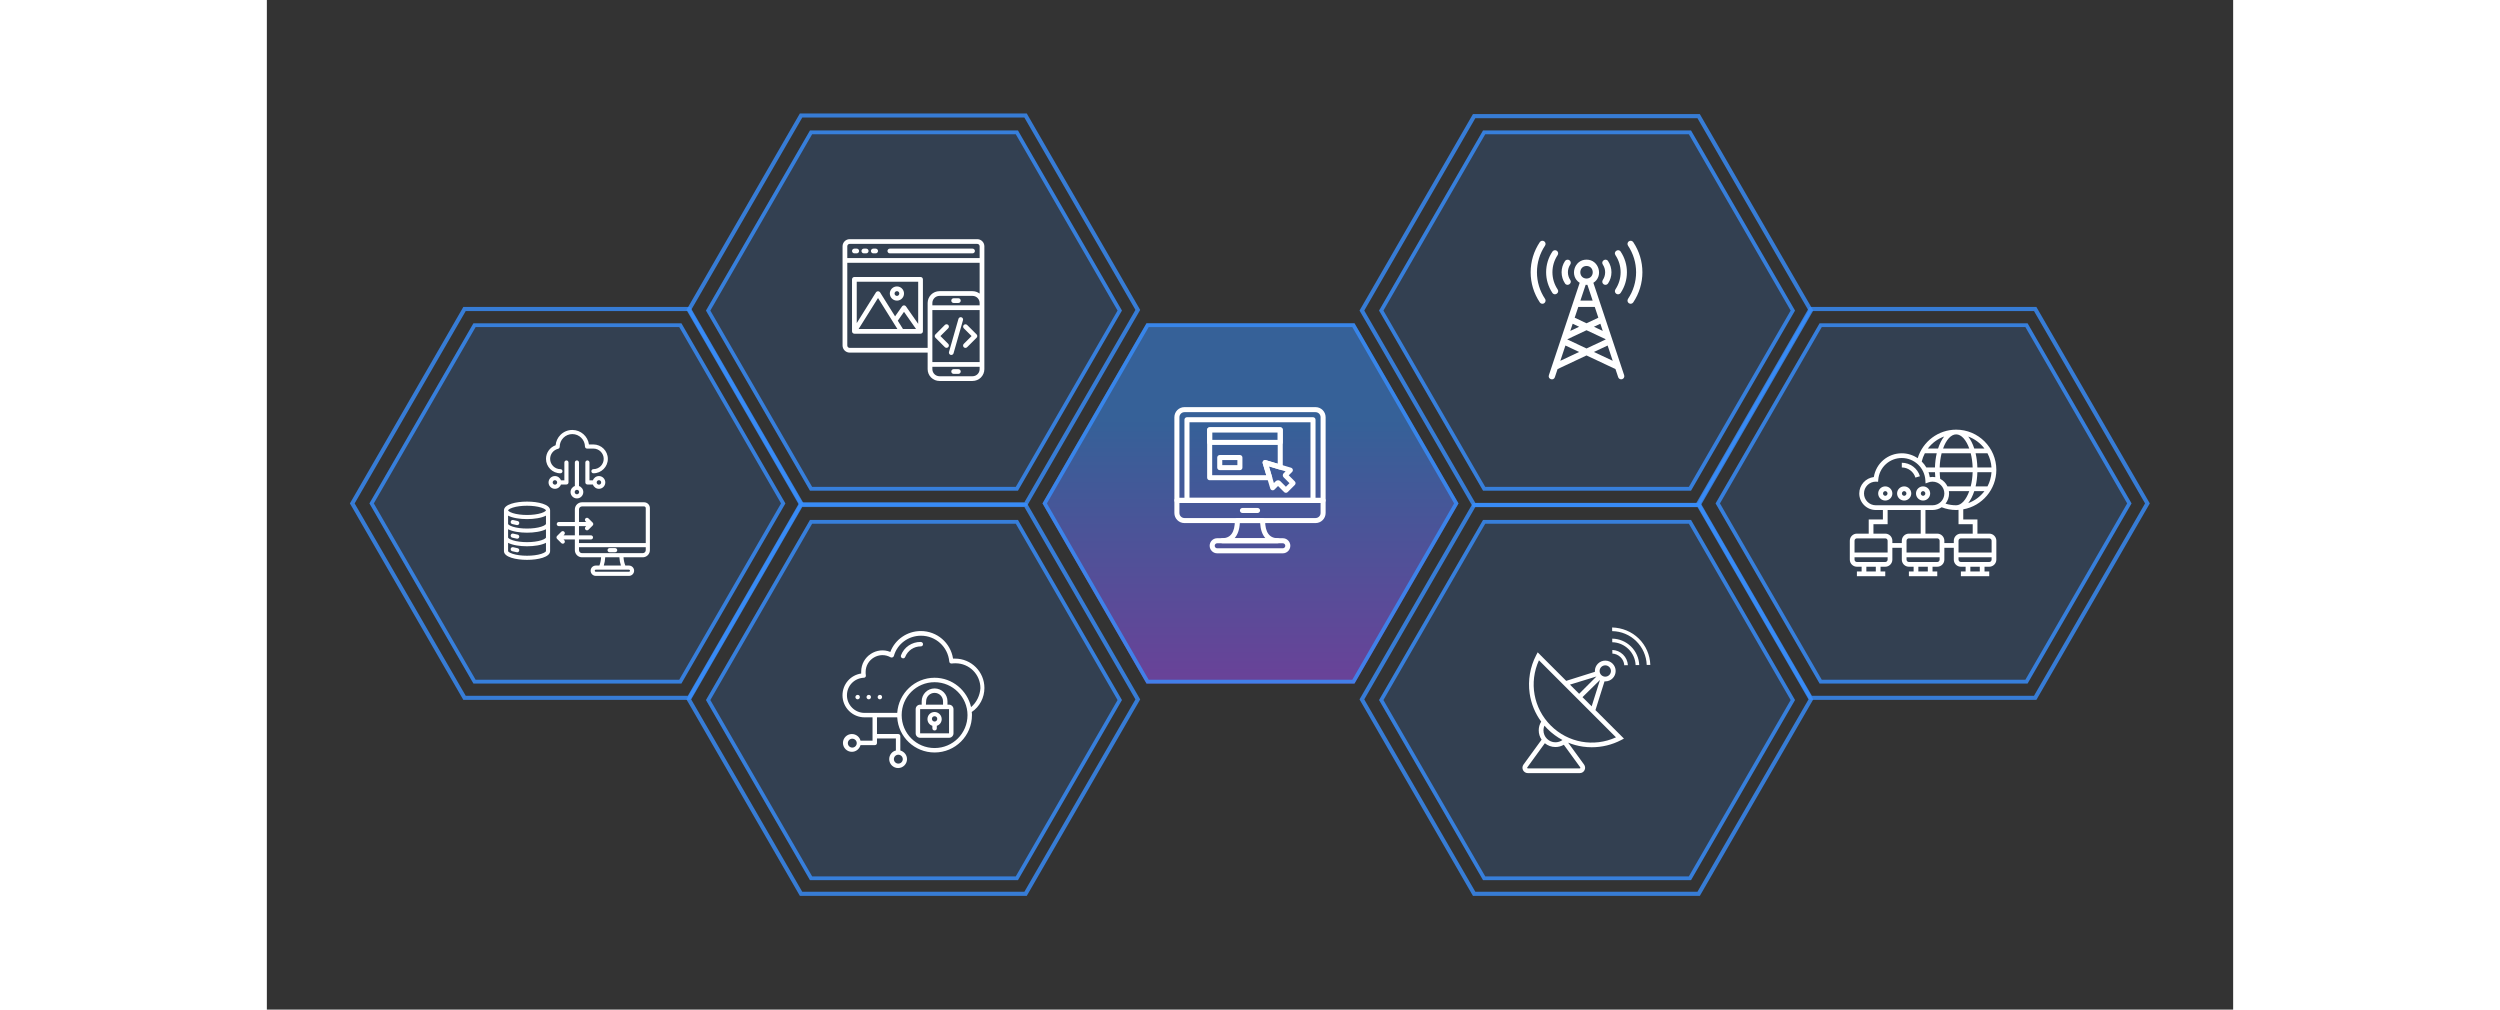 <svg width="520" height="210" viewBox="0 0 520 267" fill="none" xmlns="http://www.w3.org/2000/svg">
<rect x="0" y="0" width="520" height="267" fill="#333333" stroke="none"/>
<path d="M109.631 85.5L137.131 133.131L109.631 180.763L54.631 180.763L27.131 133.131L54.631 85.5L109.631 85.5Z" fill="#398FFD" fill-opacity="0.15"/>
<path d="M54.92 86L109.343 86L136.554 133.131L109.343 180.263L54.92 180.263L27.709 133.131L54.92 86Z" stroke="#398FFD" stroke-opacity="0.8"/>
<path d="M52.276 81.715L111.647 81.715L141.332 133.131L111.647 184.548L52.276 184.548L22.591 133.131L52.276 81.715Z" stroke="#398FFD" stroke-opacity="0.8" stroke-width="1.091"/>
<g clip-path="url(#clip0_7099_46378)">
<path d="M99.761 132.832H83.346C82.302 132.832 81.453 133.681 81.453 134.725V138.045H77.207C77.062 138.045 76.923 138.103 76.82 138.205C76.718 138.308 76.66 138.447 76.66 138.592C76.66 138.737 76.718 138.876 76.82 138.979C76.923 139.081 77.062 139.139 77.207 139.139H81.453V141.573H78.458L78.641 141.39C78.744 141.287 78.802 141.148 78.802 141.003C78.802 140.858 78.744 140.719 78.641 140.616C78.539 140.514 78.4 140.456 78.255 140.456C78.11 140.456 77.971 140.514 77.868 140.616L76.751 141.733C76.648 141.836 76.591 141.975 76.591 142.12C76.591 142.265 76.648 142.404 76.751 142.507L77.868 143.624C77.919 143.675 77.979 143.715 78.045 143.743C78.112 143.77 78.183 143.784 78.255 143.784C78.363 143.784 78.469 143.752 78.558 143.692C78.648 143.632 78.719 143.546 78.76 143.447C78.801 143.347 78.812 143.237 78.791 143.131C78.77 143.025 78.718 142.927 78.641 142.851L78.458 142.667H81.453V145.488C81.453 146.532 82.302 147.381 83.346 147.381H88.39C88.348 148.211 88.161 149.019 87.943 149.564H86.993C86.239 149.564 85.626 150.177 85.626 150.93C85.626 151.684 86.239 152.297 86.993 152.297H95.758C96.511 152.297 97.124 151.684 97.124 150.931C97.124 150.177 96.511 149.564 95.758 149.564H94.802C94.573 149.011 94.373 148.202 94.322 147.381H99.404C100.448 147.381 101.297 146.532 101.297 145.488V134.368C101.297 133.521 100.608 132.832 99.761 132.832ZM85.71 141.573H82.547V139.139H84.459L84.276 139.323C84.175 139.425 84.119 139.564 84.119 139.708C84.12 139.852 84.178 139.99 84.279 140.092C84.381 140.194 84.519 140.252 84.663 140.252C84.808 140.253 84.946 140.197 85.049 140.096L86.166 138.979C86.269 138.876 86.326 138.737 86.326 138.592C86.326 138.447 86.269 138.308 86.166 138.205L85.049 137.088C84.947 136.986 84.807 136.928 84.662 136.928C84.517 136.928 84.378 136.986 84.276 137.088C84.173 137.191 84.115 137.33 84.115 137.475C84.115 137.62 84.173 137.759 84.276 137.862L84.459 138.045H82.547V134.725C82.547 134.284 82.905 133.926 83.346 133.926H99.761C99.878 133.926 99.991 133.973 100.074 134.055C100.156 134.138 100.203 134.251 100.203 134.368V143.61H82.547V142.667H85.71C85.855 142.667 85.994 142.609 86.097 142.507C86.199 142.404 86.257 142.265 86.257 142.12C86.257 141.975 86.199 141.836 86.097 141.733C85.994 141.631 85.855 141.573 85.71 141.573ZM96.03 150.931C96.03 151.078 95.906 151.203 95.758 151.203H86.993C86.845 151.203 86.72 151.078 86.72 150.931C86.72 150.783 86.845 150.658 86.993 150.658H95.758C95.906 150.658 96.03 150.783 96.03 150.931ZM93.636 149.564H89.103C89.312 148.907 89.45 148.124 89.484 147.381H93.227C93.268 148.118 93.416 148.901 93.636 149.564ZM99.404 146.287H83.346C82.905 146.287 82.547 145.929 82.547 145.488V144.703H100.203V145.488C100.203 145.929 99.845 146.287 99.404 146.287ZM92.662 145.495C92.662 145.64 92.604 145.779 92.502 145.882C92.399 145.984 92.26 146.042 92.115 146.042H90.635C90.49 146.042 90.351 145.984 90.248 145.882C90.146 145.779 90.088 145.64 90.088 145.495C90.088 145.35 90.146 145.211 90.248 145.109C90.351 145.006 90.49 144.948 90.635 144.948H92.115C92.26 144.948 92.399 145.006 92.502 145.109C92.604 145.211 92.662 145.35 92.662 145.495ZM68.805 132.652C65.866 132.652 62.703 133.376 62.703 134.967V145.746C62.703 147.336 65.866 148.06 68.805 148.06C71.744 148.06 74.907 147.336 74.907 145.746V134.967C74.906 133.376 71.744 132.652 68.805 132.652ZM72.567 146.475C71.57 146.792 70.234 146.967 68.805 146.967C67.376 146.967 66.04 146.792 65.043 146.475C64.019 146.149 63.797 145.812 63.797 145.746V143.552C64.976 144.174 66.936 144.467 68.805 144.467C70.674 144.467 72.634 144.174 73.813 143.552V145.746C73.813 145.812 73.591 146.149 72.567 146.475ZM72.567 142.882C71.57 143.199 70.234 143.374 68.805 143.374C67.376 143.374 66.04 143.199 65.043 142.882C64.019 142.556 63.797 142.219 63.797 142.153V139.959C64.976 140.581 66.936 140.874 68.805 140.874C70.674 140.874 72.634 140.581 73.813 139.959V142.153C73.813 142.219 73.591 142.556 72.567 142.882ZM72.567 139.289C71.57 139.606 70.234 139.781 68.805 139.781C67.376 139.781 66.04 139.606 65.043 139.289C64.019 138.963 63.797 138.626 63.797 138.56V136.366C64.976 136.988 66.936 137.281 68.805 137.281C70.674 137.281 72.634 136.988 73.813 136.366V138.56C73.813 138.626 73.591 138.963 72.567 139.289ZM72.567 135.696C71.57 136.013 70.234 136.188 68.805 136.188C67.376 136.188 66.04 136.013 65.043 135.696C64.019 135.37 63.797 135.033 63.797 134.967C63.797 134.901 64.019 134.564 65.043 134.238C66.04 133.92 67.376 133.745 68.805 133.745C70.234 133.745 71.57 133.92 72.567 134.238C73.591 134.564 73.813 134.901 73.813 134.967C73.813 135.033 73.591 135.37 72.567 135.696ZM66.747 145.603C66.723 145.746 66.643 145.874 66.525 145.958C66.407 146.042 66.26 146.076 66.117 146.052C65.667 145.976 65.246 145.881 64.868 145.769C64.799 145.749 64.734 145.715 64.678 145.67C64.621 145.625 64.574 145.569 64.539 145.506C64.504 145.443 64.483 145.373 64.475 145.301C64.467 145.229 64.474 145.157 64.494 145.088C64.515 145.018 64.549 144.954 64.594 144.898C64.64 144.842 64.696 144.795 64.76 144.761C64.823 144.727 64.893 144.705 64.965 144.698C65.037 144.691 65.11 144.699 65.179 144.72C65.515 144.819 65.892 144.904 66.299 144.973C66.442 144.997 66.57 145.077 66.654 145.195C66.738 145.314 66.771 145.46 66.747 145.603ZM66.747 142.01C66.723 142.153 66.643 142.281 66.525 142.365C66.407 142.449 66.26 142.483 66.117 142.459C65.667 142.383 65.246 142.288 64.868 142.176C64.799 142.156 64.734 142.122 64.678 142.077C64.621 142.032 64.574 141.977 64.539 141.913C64.504 141.85 64.483 141.78 64.475 141.708C64.467 141.637 64.474 141.564 64.494 141.495C64.515 141.425 64.549 141.361 64.594 141.305C64.64 141.249 64.696 141.202 64.76 141.168C64.823 141.134 64.893 141.112 64.965 141.105C65.037 141.098 65.11 141.106 65.179 141.127C65.515 141.226 65.892 141.311 66.299 141.38C66.442 141.404 66.57 141.484 66.654 141.602C66.738 141.721 66.771 141.867 66.747 142.01ZM66.747 138.417C66.723 138.56 66.643 138.688 66.525 138.772C66.407 138.856 66.26 138.89 66.117 138.866C65.667 138.79 65.246 138.695 64.868 138.583C64.799 138.563 64.734 138.529 64.678 138.484C64.621 138.439 64.574 138.384 64.539 138.32C64.504 138.257 64.483 138.187 64.475 138.115C64.467 138.044 64.474 137.971 64.494 137.902C64.515 137.832 64.549 137.768 64.594 137.712C64.64 137.656 64.696 137.609 64.76 137.575C64.823 137.541 64.893 137.519 64.965 137.512C65.037 137.505 65.11 137.513 65.179 137.534C65.515 137.633 65.892 137.719 66.299 137.787C66.442 137.811 66.57 137.891 66.654 138.009C66.738 138.128 66.771 138.274 66.747 138.417ZM73.823 121.352C73.823 119.721 74.85 118.292 76.366 117.746C76.46 116.709 76.906 115.748 77.647 115.005C78.485 114.166 79.599 113.703 80.786 113.703C83.017 113.703 84.886 115.38 85.183 117.54H86.364C88.466 117.54 90.177 119.25 90.177 121.352C90.177 123.454 88.466 125.165 86.364 125.165C86.219 125.165 86.08 125.107 85.978 125.005C85.875 124.902 85.817 124.763 85.817 124.618C85.817 124.473 85.875 124.334 85.978 124.231C86.08 124.129 86.219 124.071 86.364 124.071C87.863 124.071 89.083 122.851 89.083 121.352C89.083 119.853 87.863 118.633 86.364 118.633H84.677C84.533 118.633 84.395 118.577 84.293 118.476C84.19 118.375 84.132 118.238 84.13 118.094C84.105 116.276 82.605 114.797 80.786 114.797C79.892 114.797 79.052 115.145 78.422 115.778C77.79 116.412 77.442 117.256 77.442 118.157C77.442 118.279 77.401 118.398 77.325 118.494C77.249 118.591 77.144 118.659 77.025 118.688C75.784 118.992 74.917 120.087 74.917 121.352C74.917 122.851 76.137 124.071 77.636 124.071C77.781 124.071 77.92 124.129 78.022 124.231C78.125 124.334 78.183 124.473 78.183 124.618C78.183 124.763 78.125 124.902 78.022 125.005C77.92 125.107 77.781 125.165 77.636 125.165C75.534 125.165 73.823 123.454 73.823 121.352ZM82 121.761C81.855 121.761 81.716 121.819 81.613 121.921C81.511 122.024 81.453 122.163 81.453 122.308V128.531C80.791 128.759 80.313 129.387 80.313 130.126C80.313 131.056 81.07 131.813 82 131.813C82.93 131.813 83.687 131.056 83.687 130.126C83.687 129.387 83.209 128.759 82.547 128.531V122.308C82.547 122.163 82.489 122.024 82.387 121.921C82.284 121.819 82.145 121.761 82 121.761ZM82 130.719C81.673 130.719 81.407 130.453 81.407 130.126C81.407 129.799 81.673 129.532 82 129.532C82.327 129.532 82.593 129.799 82.593 130.126C82.593 130.453 82.327 130.719 82 130.719ZM84.773 121.761C84.627 121.761 84.488 121.819 84.386 121.921C84.283 122.024 84.226 122.163 84.226 122.308V127.583C84.226 127.728 84.283 127.867 84.386 127.97C84.488 128.072 84.627 128.13 84.773 128.13H86.224C86.452 128.792 87.079 129.27 87.818 129.27C88.749 129.27 89.505 128.513 89.505 127.583C89.505 126.653 88.749 125.896 87.818 125.896C87.079 125.896 86.452 126.374 86.224 127.036H85.319V122.308C85.319 122.236 85.305 122.165 85.278 122.099C85.25 122.032 85.21 121.972 85.159 121.921C85.109 121.87 85.048 121.83 84.982 121.803C84.915 121.775 84.844 121.761 84.773 121.761ZM87.818 126.99C88.145 126.99 88.412 127.256 88.412 127.583C88.412 127.91 88.145 128.176 87.818 128.176C87.491 128.176 87.225 127.91 87.225 127.583C87.225 127.256 87.491 126.99 87.818 126.99ZM77.776 128.13H79.227C79.373 128.13 79.512 128.072 79.614 127.97C79.717 127.867 79.774 127.728 79.774 127.583V122.308C79.774 122.236 79.76 122.165 79.733 122.099C79.705 122.032 79.665 121.972 79.614 121.921C79.563 121.87 79.503 121.83 79.437 121.803C79.37 121.775 79.299 121.761 79.227 121.761C79.156 121.761 79.085 121.775 79.018 121.803C78.952 121.83 78.891 121.87 78.841 121.921C78.79 121.972 78.75 122.032 78.722 122.099C78.695 122.165 78.68 122.236 78.68 122.308V127.036H77.776C77.548 126.374 76.921 125.896 76.182 125.896C75.251 125.896 74.495 126.653 74.495 127.583C74.495 128.513 75.251 129.27 76.182 129.27C76.921 129.27 77.548 128.792 77.776 128.13ZM76.182 128.176C75.855 128.176 75.588 127.91 75.588 127.583C75.588 127.256 75.855 126.99 76.182 126.99C76.509 126.99 76.775 127.256 76.775 127.583C76.775 127.91 76.509 128.176 76.182 128.176Z" fill="white"/>
</g>
<path d="M198.631 34.5L226.131 82.131L198.631 129.763L143.631 129.763L116.131 82.131L143.631 34.5L198.631 34.5Z" fill="#398FFD" fill-opacity="0.15"/>
<path d="M143.92 35L198.343 35L225.554 82.131L198.343 129.263L143.92 129.263L116.709 82.131L143.92 35Z" stroke="#398FFD" stroke-opacity="0.8"/>
<path d="M141.276 30.546L200.647 30.546L230.332 81.962L200.647 133.378L141.276 133.378L111.591 81.962L141.276 30.546Z" stroke="#398FFD" stroke-opacity="0.8" stroke-width="1.091"/>
<path d="M187.875 63.25H154.125C153.628 63.252 153.152 63.45 152.801 63.801C152.45 64.152 152.251 64.628 152.25 65.125V91.375C152.251 91.872 152.45 92.348 152.801 92.699C153.152 93.05 153.628 93.249 154.125 93.25H174.75V97.625C174.75 98.454 175.079 99.249 175.665 99.835C176.251 100.421 177.046 100.75 177.875 100.75H186.625C187.454 100.75 188.249 100.421 188.835 99.835C189.421 99.249 189.75 98.454 189.75 97.625V65.125C189.749 64.628 189.55 64.152 189.199 63.801C188.848 63.45 188.372 63.252 187.875 63.25ZM188.5 97.625C188.499 98.122 188.3 98.598 187.949 98.949C187.598 99.3 187.122 99.499 186.625 99.5H177.875C177.378 99.499 176.902 99.3 176.551 98.949C176.2 98.598 176.001 98.122 176 97.625V97H188.5V97.625ZM188.5 95.75H176V82H188.5V95.75ZM188.5 80.75H176V80.125C176.001 79.628 176.2 79.152 176.551 78.801C176.902 78.45 177.378 78.251 177.875 78.25H186.625C187.122 78.251 187.598 78.45 187.949 78.801C188.3 79.152 188.499 79.628 188.5 80.125V80.75ZM188.5 77.644C187.963 77.228 187.304 77.002 186.625 77H177.875C177.046 77 176.251 77.329 175.665 77.915C175.079 78.501 174.75 79.296 174.75 80.125V92H154.125C153.959 92 153.8 91.934 153.683 91.817C153.566 91.7 153.5 91.541 153.5 91.375V69.5H188.5V77.644ZM188.5 68.25H153.5V65.125C153.5 64.959 153.566 64.8 153.683 64.683C153.8 64.566 153.959 64.5 154.125 64.5H187.875C188.041 64.5 188.2 64.566 188.317 64.683C188.434 64.8 188.5 64.959 188.5 65.125V68.25Z" fill="white"/>
<path d="M156 65.75H155.375C155.209 65.75 155.05 65.816 154.933 65.933C154.816 66.05 154.75 66.209 154.75 66.375C154.75 66.541 154.816 66.7 154.933 66.817C155.05 66.934 155.209 67 155.375 67H156C156.166 67 156.325 66.934 156.442 66.817C156.559 66.7 156.625 66.541 156.625 66.375C156.625 66.209 156.559 66.05 156.442 65.933C156.325 65.816 156.166 65.75 156 65.75ZM158.5 65.75H157.875C157.709 65.75 157.55 65.816 157.433 65.933C157.316 66.05 157.25 66.209 157.25 66.375C157.25 66.541 157.316 66.7 157.433 66.817C157.55 66.934 157.709 67 157.875 67H158.5C158.666 67 158.825 66.934 158.942 66.817C159.059 66.7 159.125 66.541 159.125 66.375C159.125 66.209 159.059 66.05 158.942 65.933C158.825 65.816 158.666 65.75 158.5 65.75ZM161 65.75H160.375C160.209 65.75 160.05 65.816 159.933 65.933C159.816 66.05 159.75 66.209 159.75 66.375C159.75 66.541 159.816 66.7 159.933 66.817C160.05 66.934 160.209 67 160.375 67H161C161.166 67 161.325 66.934 161.442 66.817C161.559 66.7 161.625 66.541 161.625 66.375C161.625 66.209 161.559 66.05 161.442 65.933C161.325 65.816 161.166 65.75 161 65.75ZM172.875 73.25H155.375C155.209 73.25 155.05 73.316 154.933 73.433C154.816 73.55 154.75 73.709 154.75 73.875V87.625C154.75 87.791 154.816 87.95 154.933 88.067C155.05 88.184 155.209 88.25 155.375 88.25H172.875C173.041 88.25 173.2 88.184 173.317 88.067C173.434 87.95 173.5 87.791 173.5 87.625V73.875C173.5 73.709 173.434 73.55 173.317 73.433C173.2 73.316 173.041 73.25 172.875 73.25ZM156.5 87L161.625 78.806L166.75 87H156.5ZM168.219 87L166.856 84.812L168.5 82.463L171.675 87H168.219ZM172.25 85.644L169.012 81.019C168.955 80.936 168.878 80.869 168.789 80.822C168.7 80.776 168.601 80.751 168.5 80.751C168.399 80.751 168.3 80.776 168.211 80.822C168.122 80.869 168.045 80.936 167.988 81.019L166.137 83.662L162.156 77.294C162.096 77.21 162.016 77.141 161.923 77.094C161.831 77.046 161.729 77.022 161.625 77.022C161.521 77.022 161.419 77.046 161.327 77.094C161.234 77.141 161.154 77.21 161.094 77.294L156 85.444V74.5H172.25V85.644Z" fill="white"/>
<path d="M166.625 79.5C166.996 79.5 167.358 79.39 167.667 79.184C167.975 78.978 168.215 78.685 168.357 78.343C168.499 78 168.536 77.623 168.464 77.259C168.392 76.895 168.213 76.561 167.951 76.299C167.689 76.037 167.355 75.858 166.991 75.786C166.627 75.714 166.25 75.751 165.907 75.893C165.565 76.035 165.272 76.275 165.066 76.583C164.86 76.892 164.75 77.254 164.75 77.625C164.75 78.122 164.948 78.599 165.299 78.951C165.651 79.302 166.128 79.5 166.625 79.5ZM166.625 77C166.749 77 166.869 77.037 166.972 77.105C167.075 77.174 167.155 77.272 167.202 77.386C167.25 77.5 167.262 77.626 167.238 77.747C167.214 77.868 167.154 77.98 167.067 78.067C166.98 78.154 166.868 78.214 166.747 78.238C166.626 78.262 166.5 78.25 166.386 78.202C166.272 78.155 166.174 78.075 166.105 77.972C166.037 77.87 166 77.749 166 77.625C166 77.459 166.066 77.3 166.183 77.183C166.3 77.066 166.459 77 166.625 77ZM186.625 65.75H164.75C164.584 65.75 164.425 65.816 164.308 65.933C164.191 66.05 164.125 66.209 164.125 66.375C164.125 66.541 164.191 66.7 164.308 66.817C164.425 66.934 164.584 67 164.75 67H186.625C186.791 67 186.95 66.934 187.067 66.817C187.184 66.7 187.25 66.541 187.25 66.375C187.25 66.209 187.184 66.05 187.067 65.933C186.95 65.816 186.791 65.75 186.625 65.75ZM182.875 97.625H181.625C181.459 97.625 181.3 97.691 181.183 97.808C181.066 97.925 181 98.084 181 98.25C181 98.416 181.066 98.575 181.183 98.692C181.3 98.809 181.459 98.875 181.625 98.875H182.875C183.041 98.875 183.2 98.809 183.317 98.692C183.434 98.575 183.5 98.416 183.5 98.25C183.5 98.084 183.434 97.925 183.317 97.808C183.2 97.691 183.041 97.625 182.875 97.625ZM182.875 78.875H181.625C181.459 78.875 181.3 78.941 181.183 79.058C181.066 79.175 181 79.334 181 79.5C181 79.666 181.066 79.825 181.183 79.942C181.3 80.059 181.459 80.125 181.625 80.125H182.875C183.041 80.125 183.2 80.059 183.317 79.942C183.434 79.825 183.5 79.666 183.5 79.5C183.5 79.334 183.434 79.175 183.317 79.058C183.2 78.941 183.041 78.875 182.875 78.875ZM180.192 85.933C180.075 85.816 179.916 85.75 179.75 85.75C179.584 85.75 179.425 85.816 179.308 85.933L176.808 88.433C176.691 88.55 176.625 88.709 176.625 88.875C176.625 89.041 176.691 89.2 176.808 89.317L179.308 91.817C179.426 91.931 179.584 91.994 179.748 91.992C179.912 91.991 180.068 91.925 180.184 91.809C180.3 91.693 180.366 91.537 180.367 91.373C180.369 91.209 180.306 91.051 180.192 90.933L178.134 88.875L180.192 86.817C180.309 86.7 180.375 86.541 180.375 86.375C180.375 86.209 180.309 86.05 180.192 85.933ZM187.692 88.433L185.192 85.933C185.074 85.819 184.916 85.756 184.752 85.758C184.588 85.759 184.432 85.825 184.316 85.941C184.2 86.057 184.134 86.213 184.133 86.377C184.131 86.541 184.194 86.699 184.308 86.817L186.366 88.875L184.308 90.933C184.248 90.991 184.201 91.06 184.168 91.136C184.135 91.212 184.118 91.294 184.117 91.377C184.117 91.46 184.132 91.543 184.164 91.619C184.195 91.696 184.242 91.766 184.3 91.825C184.359 91.883 184.429 91.93 184.506 91.961C184.582 91.993 184.665 92.008 184.748 92.008C184.831 92.007 184.913 91.99 184.989 91.957C185.065 91.924 185.134 91.877 185.192 91.817L187.692 89.317C187.809 89.2 187.875 89.041 187.875 88.875C187.875 88.709 187.809 88.55 187.692 88.433ZM183.671 83.899C183.512 83.854 183.341 83.874 183.196 83.954C183.051 84.034 182.944 84.169 182.899 84.328L180.399 93.078C180.376 93.157 180.37 93.24 180.379 93.321C180.388 93.403 180.414 93.482 180.454 93.553C180.494 93.625 180.547 93.688 180.612 93.739C180.676 93.79 180.75 93.828 180.829 93.851C180.884 93.867 180.942 93.875 181 93.875C181.136 93.875 181.268 93.831 181.376 93.749C181.484 93.667 181.563 93.552 181.601 93.422L184.101 84.672C184.146 84.513 184.126 84.342 184.046 84.197C183.965 84.052 183.831 83.945 183.671 83.899Z" fill="white"/>
<path d="M198.631 137.5L226.131 185.131L198.631 232.763L143.631 232.763L116.131 185.131L143.631 137.5L198.631 137.5Z" fill="#398FFD" fill-opacity="0.15"/>
<path d="M143.92 138L198.343 138L225.554 185.131L198.343 232.263L143.92 232.263L116.709 185.131L143.92 138Z" stroke="#398FFD" stroke-opacity="0.8"/>
<path d="M141.276 133.545L200.647 133.545L230.332 184.962L200.647 236.378L141.276 236.378L111.591 184.962L141.276 133.545Z" stroke="#398FFD" stroke-opacity="0.8" stroke-width="1.091"/>
<path d="M189.764 181.941C189.764 177.647 186.293 174.176 181.999 174.176H181.47C180.823 170 177.234 166.882 172.94 166.882C169.352 166.882 166.117 169.118 164.881 172.412C161.352 170.941 157.176 173.529 157.176 177.647V178.118C154.352 178.529 152.234 180.941 152.234 183.882C152.234 187.118 154.881 189.706 158.058 189.706H160.176V195.882H156.999C156.764 194.882 155.823 194.118 154.705 194.118C153.411 194.118 152.352 195.176 152.352 196.471C152.352 197.765 153.411 198.824 154.705 198.824C155.823 198.824 156.705 198.059 156.999 197.059H160.764C161.117 197.059 161.352 196.824 161.352 196.471V195.294H166.352V198.471C165.352 198.706 164.587 199.647 164.587 200.765C164.587 202.059 165.646 203.118 166.94 203.118C168.234 203.118 169.293 202.059 169.293 200.765C169.293 199.647 168.528 198.765 167.528 198.471V194.706C167.528 194.353 167.293 194.118 166.94 194.118H161.352V189.706H166.705C166.999 194.882 171.293 199 176.587 199C182.058 199 186.47 194.588 186.47 189.118C186.47 188.824 186.47 188.588 186.411 188.294C188.528 186.882 189.764 184.471 189.764 181.941ZM154.823 197.706C154.176 197.706 153.646 197.176 153.646 196.529C153.646 195.882 154.176 195.353 154.823 195.353C155.47 195.353 155.999 195.882 155.999 196.529C155.999 197.176 155.47 197.706 154.823 197.706ZM168.176 200.765C168.176 201.412 167.646 201.941 166.999 201.941C166.352 201.941 165.823 201.412 165.823 200.765C165.823 200.118 166.352 199.588 166.999 199.588C167.646 199.588 168.176 200.118 168.176 200.765ZM176.587 197.824C171.764 197.824 167.881 193.941 167.881 189.118C167.881 184.294 171.764 180.412 176.587 180.412C181.411 180.412 185.293 184.353 185.293 189.118C185.293 193.941 181.411 197.824 176.587 197.824ZM186.234 187C185.234 182.588 181.293 179.235 176.587 179.235C171.352 179.235 167.058 183.353 166.705 188.529H158.058C155.47 188.529 153.411 186.412 153.411 183.882C153.411 181.353 155.352 179.353 157.881 179.235C158.234 179.235 158.47 178.941 158.411 178.588C158.352 178.294 158.352 178 158.352 177.706C158.352 174.294 162.058 172.176 164.94 173.824C165.293 174 165.705 173.824 165.823 173.471C166.705 170.294 169.646 168.118 172.999 168.118C176.881 168.118 180.117 171.059 180.47 174.941C180.47 175.294 180.823 175.529 181.176 175.471C181.47 175.412 181.764 175.412 182.117 175.412C185.764 175.412 188.705 178.353 188.705 182C188.587 183.882 187.705 185.765 186.234 187Z" fill="white"/>
<path d="M162.115 183.765C161.762 183.765 161.527 184.059 161.527 184.353C161.527 184.647 161.762 184.941 162.115 184.941C162.468 184.941 162.703 184.647 162.703 184.353C162.703 184 162.468 183.765 162.115 183.765ZM159.174 183.765C158.821 183.765 158.586 184.059 158.586 184.353C158.586 184.647 158.821 184.941 159.174 184.941C159.527 184.941 159.762 184.647 159.762 184.353C159.762 184 159.527 183.765 159.174 183.765ZM156.233 183.765C155.88 183.765 155.645 184.059 155.645 184.353C155.645 184.647 155.88 184.941 156.233 184.941C156.586 184.941 156.821 184.647 156.821 184.353C156.821 184 156.586 183.765 156.233 183.765ZM180.409 186.353H179.997V185.471C179.997 183.588 178.468 182.059 176.586 182.059C174.703 182.059 173.174 183.588 173.174 185.471V186.353H172.762C172.115 186.353 171.586 186.882 171.586 187.529V193.941C171.586 194.588 172.115 195.118 172.762 195.118H180.409C181.056 195.118 181.586 194.588 181.586 193.941V187.529C181.586 186.882 181.056 186.353 180.409 186.353ZM174.35 185.471C174.35 184.235 175.35 183.235 176.586 183.235C177.821 183.235 178.821 184.235 178.821 185.471V186.353H174.292L174.35 185.471ZM172.762 193.941V187.529H180.409V193.941H172.762Z" fill="white"/>
<path d="M176.587 188.294C175.528 188.294 174.704 189.118 174.704 190.176C174.704 191 175.234 191.706 175.998 191.941V192.588C175.998 192.941 176.234 193.176 176.587 193.176C176.94 193.176 177.175 192.941 177.175 192.588V191.941C177.94 191.706 178.469 191 178.469 190.176C178.469 189.118 177.587 188.294 176.587 188.294ZM176.587 190.823C176.234 190.823 175.881 190.529 175.881 190.118C175.881 189.706 176.175 189.412 176.587 189.412C176.998 189.412 177.293 189.706 177.293 190.118C177.293 190.529 176.94 190.823 176.587 190.823ZM172.881 169.765C170.587 169.765 168.528 171.118 167.704 173.294C167.587 173.588 167.704 173.941 168.057 174.059C168.351 174.176 168.704 174.059 168.822 173.706C169.528 172 171.116 170.941 172.94 170.941C173.293 170.941 173.528 170.706 173.528 170.353C173.528 170 173.234 169.765 172.881 169.765Z" fill="white"/>
<path d="M287.631 85.5L315.131 133.131L287.631 180.763L232.631 180.763L205.131 133.131L232.631 85.5L287.631 85.5Z" fill="url(#paint0_linear_7099_46378)" fill-opacity="0.5"/>
<path d="M232.92 86L287.343 86L314.554 133.131L287.343 180.263L232.92 180.263L205.709 133.131L232.92 86Z" stroke="#398FFD" stroke-opacity="0.8"/>
<g clip-path="url(#clip1_7099_46378)">
<path d="M277.333 107.667H242.667C241.197 107.667 240 108.863 240 110.334V132.333C240 132.51 240.07 132.679 240.195 132.804C240.32 132.929 240.49 133 240.667 133H279.333C279.51 133 279.68 132.929 279.805 132.804C279.93 132.679 280 132.51 280 132.333V110.334C280 108.863 278.803 107.667 277.333 107.667ZM278.667 131.667H241.333V110.334C241.333 109.598 241.932 109 242.667 109H277.333C278.068 109 278.667 109.598 278.667 110.334V131.667Z" fill="white"/>
<path d="M279.333 131.667H240.667C240.49 131.667 240.32 131.737 240.195 131.862C240.07 131.987 240 132.156 240 132.333V135.666C240 137.137 241.197 138.333 242.667 138.333H277.333C278.803 138.333 280 137.137 280 135.666V132.333C280 132.156 279.93 131.987 279.805 131.862C279.68 131.737 279.51 131.667 279.333 131.667ZM278.667 135.666C278.667 136.402 278.068 137 277.333 137H242.667C241.932 137 241.333 136.402 241.333 135.666V133H278.667L278.667 135.666Z" fill="white"/>
<path d="M261.997 134.333H257.997C257.629 134.333 257.331 134.632 257.331 135C257.331 135.368 257.629 135.667 257.997 135.667H261.997C262.365 135.667 262.664 135.368 262.664 135C262.664 134.632 262.365 134.333 261.997 134.333ZM276.664 110.333H243.331C243.154 110.333 242.984 110.404 242.859 110.529C242.734 110.654 242.664 110.823 242.664 111V132.333C242.664 132.51 242.734 132.68 242.859 132.805C242.984 132.93 243.154 133 243.331 133H276.664C276.841 133 277.01 132.93 277.135 132.805C277.26 132.68 277.331 132.51 277.331 132.333V111C277.331 110.632 277.032 110.333 276.664 110.333ZM275.997 131.667H243.997V111.667H275.997V131.667ZM268.664 142.333H251.331C250.228 142.333 249.331 143.231 249.331 144.333C249.331 145.436 250.228 146.333 251.331 146.333H268.664C269.767 146.333 270.664 145.436 270.664 144.333C270.664 143.231 269.767 142.333 268.664 142.333ZM268.664 145H251.331C250.963 145 250.664 144.701 250.664 144.333C250.664 143.966 250.963 143.667 251.331 143.667H268.664C269.032 143.667 269.331 143.966 269.331 144.333C269.331 144.701 269.032 145 268.664 145Z" fill="white"/>
<path d="M267.331 142.333C265.119 142.333 263.997 140.763 263.997 137.666C263.997 137.49 263.927 137.32 263.802 137.195C263.677 137.07 263.507 137 263.331 137H256.664C256.487 137 256.318 137.07 256.193 137.195C256.068 137.32 255.997 137.49 255.997 137.666C255.997 140.763 254.876 142.333 252.664 142.333C252.487 142.333 252.318 142.403 252.193 142.528C252.068 142.653 251.997 142.823 251.997 143C251.997 143.177 252.068 143.346 252.193 143.471C252.318 143.596 252.487 143.666 252.664 143.666H267.331C267.507 143.666 267.677 143.596 267.802 143.471C267.927 143.346 267.997 143.177 267.997 143C267.997 142.823 267.927 142.653 267.802 142.528C267.677 142.403 267.507 142.333 267.331 142.333ZM255.911 142.333C256.732 141.424 257.215 140.07 257.313 138.333H262.683C262.779 140.07 263.263 141.424 264.084 142.333H255.911ZM271.853 127.309L270.244 125.7L271.139 124.804C271.221 124.723 271.28 124.621 271.311 124.51C271.341 124.399 271.343 124.282 271.315 124.17C271.286 124.058 271.23 123.955 271.15 123.872C271.07 123.789 270.97 123.728 270.86 123.694L264.193 121.694C264.078 121.66 263.956 121.657 263.839 121.687C263.722 121.716 263.616 121.777 263.531 121.862C263.445 121.947 263.385 122.053 263.355 122.17C263.326 122.287 263.329 122.409 263.363 122.524L265.363 129.191C265.396 129.302 265.458 129.402 265.541 129.482C265.624 129.561 265.727 129.618 265.839 129.646C266.065 129.702 266.307 129.637 266.473 129.471L267.416 128.528L269.025 130.138C269.15 130.263 269.32 130.333 269.497 130.333C269.673 130.333 269.843 130.263 269.968 130.138L271.853 128.252C271.915 128.19 271.964 128.116 271.998 128.036C272.032 127.955 272.049 127.868 272.049 127.78C272.049 127.693 272.032 127.606 271.998 127.525C271.964 127.444 271.915 127.371 271.853 127.309ZM269.497 128.724L268.031 127.258C267.951 127.177 267.855 127.113 267.749 127.069C267.643 127.025 267.53 127.003 267.416 127.003C267.302 127.003 267.189 127.025 267.083 127.069C266.978 127.112 266.882 127.176 266.801 127.257L266.319 127.738L264.996 123.327L269.407 124.65L268.891 125.166C268.821 125.236 268.766 125.32 268.728 125.411C268.69 125.503 268.671 125.601 268.671 125.7C268.671 125.799 268.69 125.897 268.728 125.989C268.766 126.081 268.822 126.164 268.893 126.234L270.439 127.78L269.497 128.724ZM267.997 113H249.331C249.154 113 248.984 113.07 248.859 113.195C248.734 113.32 248.664 113.49 248.664 113.666V117C248.664 117.177 248.734 117.346 248.859 117.471C248.984 117.596 249.154 117.666 249.331 117.666H267.997C268.174 117.666 268.344 117.596 268.469 117.471C268.594 117.346 268.664 117.177 268.664 117V113.666C268.664 113.49 268.594 113.32 268.469 113.195C268.344 113.07 268.174 113 267.997 113ZM267.331 116.333H249.997V114.333H267.331V116.333ZM257.331 120.333H251.997C251.821 120.333 251.651 120.403 251.526 120.528C251.401 120.653 251.331 120.823 251.331 121V123.666C251.331 123.843 251.401 124.013 251.526 124.138C251.651 124.263 251.821 124.333 251.997 124.333H257.331C257.507 124.333 257.677 124.263 257.802 124.138C257.927 124.013 257.997 123.843 257.997 123.666V121C257.997 120.823 257.927 120.653 257.802 120.528C257.677 120.403 257.507 120.333 257.331 120.333ZM256.664 123H252.664V121.666H256.664V123Z" fill="white"/>
<path d="M267.997 113H249.331C249.154 113 248.984 113.07 248.859 113.195C248.734 113.32 248.664 113.49 248.664 113.666V126.333C248.664 126.51 248.734 126.679 248.859 126.804C248.984 126.929 249.154 127 249.331 127H265.201C265.305 127 265.408 126.976 265.501 126.929C265.594 126.882 265.674 126.815 265.736 126.731C265.798 126.648 265.84 126.551 265.858 126.448C265.876 126.346 265.87 126.241 265.84 126.141L264.996 123.327L267.806 124.17C267.906 124.2 268.011 124.206 268.113 124.188C268.215 124.17 268.312 124.129 268.395 124.066C268.479 124.004 268.547 123.924 268.593 123.831C268.64 123.738 268.664 123.636 268.664 123.532V113.666C268.664 113.298 268.365 113 267.997 113ZM267.331 122.636L264.193 121.694C264.077 121.66 263.955 121.657 263.838 121.687C263.722 121.716 263.615 121.777 263.53 121.862C263.445 121.947 263.384 122.054 263.355 122.17C263.325 122.287 263.328 122.41 263.363 122.525L264.305 125.666H249.997V114.333H267.331V122.636Z" fill="white"/>
</g>
<path d="M376.631 137.5L404.131 185.131L376.631 232.763L321.631 232.763L294.131 185.131L321.631 137.5L376.631 137.5Z" fill="#398FFD" fill-opacity="0.15"/>
<path d="M321.92 138L376.343 138L403.554 185.131L376.343 232.263L321.92 232.263L294.709 185.131L321.92 138Z" stroke="#398FFD" stroke-opacity="0.8"/>
<path d="M319.276 133.545L378.647 133.545L408.332 184.962L378.647 236.378L319.276 236.378L289.591 184.962L319.276 133.545Z" stroke="#398FFD" stroke-opacity="0.8" stroke-width="1.091"/>
<path d="M358.656 173.106C357.893 172.36 356.889 171.927 355.83 171.888L355.821 171.887L355.829 172.841L355.837 172.842C356.648 172.889 357.411 173.225 357.988 173.79C358.574 174.363 358.917 175.099 358.981 175.92L358.982 175.928L359.937 175.919L359.937 175.909C359.873 174.849 359.418 173.854 358.656 173.106ZM360.752 170.966C359.418 169.662 357.66 168.925 355.802 168.89L355.793 168.89L355.8 169.842L355.809 169.842C357.416 169.881 358.934 170.523 360.084 171.648C361.234 172.773 361.908 174.276 361.981 175.882L361.982 175.891L362.936 175.88L362.935 175.871C362.86 174.013 362.085 172.271 360.752 170.966Z" fill="white"/>
<path d="M365.866 175.833C365.778 173.193 364.69 170.709 362.802 168.861C360.916 167.015 358.421 166.016 355.777 165.938H355.768L355.777 166.904L355.786 166.909C358.172 166.94 360.427 167.881 362.134 169.552C363.842 171.224 364.829 173.46 364.913 175.845L364.913 175.854L365.866 175.842L365.866 175.833ZM353.751 180.191C353.818 180.196 353.886 180.2 353.954 180.2C355.469 180.2 356.701 178.967 356.701 177.452C356.701 175.937 355.469 174.705 353.954 174.705C352.439 174.705 351.206 175.937 351.206 177.452C351.206 177.524 351.21 177.595 351.215 177.666L343.62 180.056L336.079 172.515L335.684 173.268C334.073 176.342 333.46 179.936 333.958 183.386C334.352 186.116 335.395 188.652 337.008 190.838C336.582 191.53 336.357 192.327 336.358 193.14C336.356 194.021 336.62 194.882 337.115 195.611L332.319 202.208C332.008 202.636 331.964 203.214 332.206 203.681C332.454 204.158 332.935 204.453 333.462 204.453H347.223C347.76 204.453 348.238 204.155 348.473 203.672C348.709 203.211 348.667 202.655 348.363 202.218L344.131 196.397C345.368 196.899 346.67 197.253 348.02 197.448C348.802 197.561 349.591 197.617 350.381 197.617C353.073 197.617 355.761 196.968 358.138 195.722L358.891 195.327L351.358 187.794L353.751 180.191ZM350.356 186.792L347.93 184.366C347.93 184.366 352.541 179.807 352.557 179.817L350.356 186.792ZM353.954 175.955C354.78 175.955 355.451 176.626 355.451 177.452C355.451 178.278 354.78 178.95 353.954 178.95C353.128 178.95 352.456 178.278 352.456 177.452C352.456 176.626 353.128 175.955 353.954 175.955ZM351.622 178.902L347.044 183.48L344.617 181.053C344.617 181.053 351.612 178.887 351.622 178.902ZM338.654 192.752C339.845 193.942 341.184 194.931 342.635 195.699C342.095 196.094 341.443 196.307 340.774 196.306C339.028 196.306 337.607 194.886 337.607 193.14C337.607 192.714 337.693 192.292 337.861 191.901C338.116 192.193 338.38 192.477 338.654 192.752ZM347.359 203.105L347.35 203.123C347.339 203.147 347.321 203.167 347.299 203.182C347.276 203.196 347.25 203.203 347.223 203.203H333.462C333.403 203.203 333.348 203.167 333.315 203.105C333.286 203.047 333.301 202.982 333.33 202.943L337.975 196.553C338.738 197.179 339.713 197.556 340.774 197.556C341.554 197.557 342.32 197.35 342.993 196.957L347.34 202.936C347.363 202.971 347.394 203.038 347.359 203.105ZM339.538 191.868C334.957 187.287 333.751 180.452 336.414 174.618L356.788 194.992C350.954 197.655 344.119 196.449 339.538 191.868Z" fill="white"/>
<path d="M376.631 34.5L404.131 82.131L376.631 129.763L321.631 129.763L294.131 82.131L321.631 34.5L376.631 34.5Z" fill="#398FFD" fill-opacity="0.15"/>
<path d="M321.92 35L376.343 35L403.554 82.131L376.343 129.263L321.92 129.263L294.709 82.131L321.92 35Z" stroke="#398FFD" stroke-opacity="0.8"/>
<path d="M319.276 30.715L378.647 30.715L408.332 82.131L378.647 133.548L319.276 133.548L289.591 82.132L319.276 30.715Z" stroke="#398FFD" stroke-opacity="0.8" stroke-width="1.091"/>
<path d="M360.199 80.193C360.29 80.253 360.392 80.296 360.5 80.317C360.607 80.338 360.718 80.338 360.825 80.317C360.932 80.295 361.034 80.253 361.125 80.192C361.216 80.131 361.294 80.053 361.355 79.962C362.932 77.606 363.774 74.835 363.774 72C363.774 69.165 362.932 66.394 361.355 64.038C361.294 63.947 361.216 63.868 361.125 63.808C361.034 63.747 360.932 63.704 360.825 63.683C360.718 63.661 360.607 63.661 360.5 63.683C360.392 63.704 360.29 63.746 360.199 63.807C360.108 63.868 360.03 63.946 359.969 64.037C359.908 64.128 359.866 64.23 359.845 64.337C359.823 64.444 359.823 64.555 359.844 64.662C359.866 64.769 359.908 64.872 359.968 64.963C361.362 67.045 362.107 69.495 362.107 72.001C362.107 74.507 361.362 76.956 359.968 79.038C359.908 79.129 359.865 79.231 359.844 79.339C359.823 79.446 359.823 79.556 359.844 79.663C359.866 79.771 359.908 79.873 359.969 79.963C360.03 80.054 360.108 80.132 360.199 80.193Z" fill="white"/>
<path d="M356.867 77.693C356.958 77.754 357.06 77.796 357.167 77.817C357.275 77.838 357.385 77.838 357.492 77.817C357.6 77.795 357.702 77.753 357.793 77.692C357.884 77.631 357.962 77.553 358.023 77.462C359.104 75.846 359.681 73.945 359.681 72C359.681 70.055 359.104 68.154 358.023 66.538C357.416 65.635 356.034 66.55 356.636 67.462C357.534 68.805 358.014 70.384 358.014 72C358.014 73.616 357.534 75.195 356.636 76.538C356.575 76.629 356.533 76.731 356.511 76.838C356.49 76.945 356.49 77.056 356.512 77.163C356.533 77.27 356.575 77.373 356.636 77.463C356.697 77.554 356.776 77.632 356.867 77.693ZM353.533 75.193C353.624 75.254 353.727 75.296 353.834 75.317C353.941 75.338 354.052 75.338 354.159 75.317C354.266 75.295 354.368 75.253 354.459 75.192C354.55 75.131 354.628 75.053 354.689 74.962C355.276 74.085 355.589 73.055 355.589 72C355.589 70.945 355.276 69.914 354.689 69.038C354.082 68.135 352.701 69.052 353.303 69.962C353.706 70.565 353.921 71.274 353.921 72C353.921 72.725 353.706 73.435 353.303 74.038C353.242 74.129 353.199 74.231 353.178 74.338C353.157 74.445 353.157 74.556 353.178 74.663C353.2 74.77 353.242 74.873 353.303 74.963C353.364 75.054 353.442 75.132 353.533 75.193ZM337.793 63.806C337.702 63.745 337.6 63.703 337.493 63.682C337.385 63.661 337.275 63.661 337.168 63.682C337.06 63.704 336.958 63.746 336.867 63.807C336.776 63.868 336.698 63.946 336.638 64.037C335.061 66.393 334.219 69.164 334.219 71.999C334.219 74.834 335.061 77.605 336.638 79.961C336.798 80.202 337.063 80.332 337.332 80.332C337.974 80.348 338.402 79.568 338.024 79.036C336.63 76.954 335.886 74.504 335.886 71.998C335.886 69.492 336.63 67.043 338.024 64.96C338.085 64.869 338.127 64.767 338.149 64.66C338.17 64.553 338.17 64.442 338.148 64.335C338.127 64.228 338.085 64.126 338.024 64.035C337.963 63.944 337.884 63.867 337.793 63.806Z" fill="white"/>
<path d="M341.127 66.306C341.036 66.245 340.934 66.203 340.827 66.182C340.719 66.16 340.609 66.16 340.501 66.182C340.394 66.203 340.292 66.246 340.201 66.307C340.11 66.368 340.032 66.446 339.971 66.537C338.89 68.153 338.312 70.054 338.312 71.999C338.312 73.944 338.89 75.845 339.971 77.461C340.583 78.365 341.959 77.445 341.358 76.537C340.459 75.194 339.98 73.615 339.98 71.999C339.98 70.383 340.459 68.804 341.358 67.461C341.419 67.37 341.461 67.268 341.482 67.161C341.504 67.054 341.504 66.943 341.482 66.836C341.461 66.728 341.418 66.626 341.357 66.536C341.296 66.445 341.218 66.367 341.127 66.306ZM344.46 68.806C344.369 68.745 344.267 68.703 344.16 68.682C344.052 68.66 343.942 68.66 343.835 68.682C343.727 68.703 343.625 68.746 343.534 68.807C343.443 68.868 343.365 68.946 343.305 69.037C342.718 69.914 342.405 70.945 342.405 71.999C342.405 73.054 342.718 74.085 343.305 74.961C343.916 75.865 345.291 74.945 344.691 74.037C344.288 73.434 344.073 72.725 344.073 71.999C344.073 71.274 344.288 70.564 344.691 69.961C344.752 69.87 344.794 69.768 344.816 69.661C344.837 69.554 344.837 69.443 344.816 69.336C344.794 69.228 344.752 69.126 344.691 69.036C344.63 68.945 344.552 68.867 344.46 68.806Z" fill="white"/>
<path d="M339.878 96.719L339.039 99.237C338.703 100.264 340.262 100.804 340.62 99.764L341.341 97.603L348.996 93.999L356.652 97.602L357.373 99.764C357.445 99.971 357.595 100.141 357.792 100.237C357.989 100.334 358.215 100.349 358.423 100.28C358.631 100.211 358.803 100.062 358.903 99.867C359.002 99.671 359.02 99.445 358.953 99.236L358.114 96.718L350.806 74.793C353.555 73.077 352.291 68.634 348.996 68.667C345.7 68.646 344.434 73.061 347.188 74.793L339.878 96.719ZM342.068 95.418L343.417 91.374L347.039 93.079L342.068 95.418ZM345.337 85.611L347.038 86.412L344.703 87.511L345.337 85.611ZM346.818 81.167H351.173L352.124 84.019L348.996 85.491L345.868 84.019L346.818 81.167ZM343.964 89.701L348.996 87.333L354.011 89.679L354.045 89.782L348.996 92.158L343.947 89.782L343.964 89.701ZM353.288 87.511L350.953 86.412L352.655 85.611L353.288 87.511ZM350.953 93.079L354.575 91.374L355.923 95.418L350.953 93.079ZM348.996 70.334C351.186 70.373 351.186 73.628 348.996 73.667C346.806 73.628 346.806 70.373 348.996 70.334ZM348.996 75.334C349.073 75.334 349.145 75.316 349.222 75.311L350.618 79.5H347.373L348.77 75.311C348.847 75.316 348.918 75.334 348.996 75.334Z" fill="white"/>
<path d="M465.631 85.5L493.131 133.131L465.631 180.763L410.631 180.763L383.131 133.131L410.631 85.5L465.631 85.5Z" fill="#398FFD" fill-opacity="0.15"/>
<path d="M410.92 86L465.343 86L492.554 133.131L465.343 180.263L410.92 180.263L383.709 133.131L410.92 86Z" stroke="#398FFD" stroke-opacity="0.8"/>
<path d="M408.276 81.715L467.647 81.715L497.332 133.131L467.647 184.548L408.276 184.548L378.591 133.131L408.276 81.715Z" stroke="#398FFD" stroke-opacity="0.8" stroke-width="1.091"/>
<g clip-path="url(#clip2_7099_46378)">
<path d="M455.5 141.125H452.375V137.375H448.625V134.699C453.591 133.81 457.375 129.468 457.375 124.25C457.375 118.391 452.609 113.625 446.75 113.625C442.046 113.625 437.916 116.748 436.579 121.176C435.34 120.329 433.875 119.875 432.375 119.875C428.651 119.875 425.561 122.539 424.977 126.156C422.81 126.416 421.125 128.265 421.125 130.5C421.125 132.912 423.088 134.875 425.5 134.875H427.375V137.375H423.625V141.125H420.5C419.466 141.125 418.625 141.966 418.625 143V148C418.625 149.034 419.466 149.875 420.5 149.875H421.75V151.125H420.5V152.375H427.999V151.125H426.75V149.875H428C429.034 149.875 429.875 149.034 429.875 148V144.875H432.375V148C432.375 149.034 433.216 149.875 434.25 149.875H435.5V151.125H434.25V152.375H441.749V151.125H440.5V149.875H441.75C442.784 149.875 443.625 149.034 443.625 148V144.875H446.125V148C446.125 149.034 446.966 149.875 448 149.875H449.25V151.125H448V152.375H455.499V151.125H454.25V149.875H455.5C456.534 149.875 457.375 149.034 457.375 148V143C457.375 141.966 456.534 141.125 455.5 141.125ZM456.125 143V146.125H447.375V143C447.375 142.655 447.656 142.375 448 142.375H455.5C455.844 142.375 456.125 142.655 456.125 143ZM441.147 124.875C441.16 125.319 441.186 125.757 441.228 126.191C440.988 126.148 440.744 126.126 440.5 126.125C440.257 126.125 440.014 126.146 439.772 126.188C439.701 125.741 439.59 125.301 439.439 124.875H441.147ZM446.75 114.875C448.145 114.875 449.409 116.367 450.216 118.625H443.284C444.091 116.367 445.355 114.875 446.75 114.875ZM450.599 119.875C450.888 121.013 451.066 122.286 451.109 123.625H442.39C442.434 122.286 442.611 121.013 442.9 119.875H450.599ZM456.093 123.625H452.359C452.319 122.288 452.158 121.025 451.889 119.875H455.035C455.649 121.036 456.009 122.314 456.093 123.625ZM456.093 124.875C456.009 126.186 455.649 127.464 455.035 128.625H451.889C452.158 127.475 452.319 126.212 452.359 124.875H456.093ZM442.531 126.629C442.459 126.047 442.414 125.461 442.397 124.875H451.11C451.066 126.214 450.889 127.487 450.6 128.625H444.447C444.04 127.771 443.368 127.071 442.531 126.629ZM444.825 129.875H450.216C449.409 132.133 448.145 133.625 446.75 133.625C445.796 133.626 444.848 133.482 443.939 133.196C444.545 132.428 444.875 131.478 444.875 130.5C444.875 130.287 444.854 130.08 444.825 129.875ZM449.936 133.056C450.585 132.226 451.129 131.139 451.54 129.875H454.233C453.138 131.328 451.646 132.433 449.936 133.056ZM454.233 118.625H451.54C451.129 117.361 450.585 116.274 449.936 115.444C451.646 116.067 453.138 117.172 454.233 118.625ZM443.571 115.434C442.919 116.264 442.373 117.355 441.96 118.625H439.258C440.357 117.167 441.855 116.059 443.571 115.434ZM438.465 119.875H441.611C441.342 121.025 441.181 122.288 441.141 123.625H438.861C438.527 123.049 438.117 122.519 437.644 122.051C437.825 121.294 438.101 120.563 438.465 119.875ZM422.375 130.5C422.375 128.777 423.776 127.376 425.494 127.376H425.496L426.099 127.411L426.154 126.808C426.287 125.252 427.001 123.804 428.154 122.751C429.307 121.698 430.814 121.117 432.375 121.125C435.679 121.125 438.416 123.711 438.606 127.011L438.654 127.847L439.441 127.564C439.781 127.44 440.139 127.376 440.5 127.375C442.223 127.375 443.625 128.777 443.625 130.5C443.625 132.223 442.223 133.625 440.5 133.625H425.5C423.777 133.625 422.375 132.223 422.375 130.5ZM420.5 142.375H428C428.344 142.375 428.625 142.655 428.625 143V146.125H419.875V143C419.875 142.655 420.156 142.375 420.5 142.375ZM425.5 151.125H423V149.875H425.5V151.125ZM428 148.625H420.5C420.156 148.625 419.875 148.345 419.875 148V147.375H428.625V148C428.625 148.345 428.344 148.625 428 148.625ZM429.875 143.625V143C429.875 141.966 429.034 141.125 428 141.125H424.875V138.625H428.625V134.875H437.375V141.125H434.25C433.216 141.125 432.375 141.966 432.375 143V143.625H429.875ZM442.375 146.125H433.625V143C433.625 142.655 433.906 142.375 434.25 142.375H441.75C442.094 142.375 442.375 142.655 442.375 143V146.125ZM439.25 151.125H436.75V149.875H439.25V151.125ZM441.75 148.625H434.25C433.906 148.625 433.625 148.345 433.625 148V147.375H442.375V148C442.375 148.345 442.094 148.625 441.75 148.625ZM443.625 143.625V143C443.625 141.966 442.784 141.125 441.75 141.125H438.625V134.875H440.5C441.391 134.875 442.219 134.606 442.911 134.147C444.134 134.627 445.436 134.873 446.75 134.875C446.961 134.875 447.167 134.856 447.375 134.843V138.625H451.125V141.125H448C446.966 141.125 446.125 141.966 446.125 143V143.625H443.625ZM453 151.125H450.5V149.875H453V151.125ZM455.5 148.625H448C447.656 148.625 447.375 148.345 447.375 148V147.375H456.125V148C456.125 148.345 455.844 148.625 455.5 148.625Z" fill="white"/>
<path d="M428 128.625C426.966 128.625 426.125 129.466 426.125 130.5C426.125 131.534 426.966 132.375 428 132.375C429.034 132.375 429.875 131.534 429.875 130.5C429.875 129.466 429.034 128.625 428 128.625ZM428 131.125C427.839 131.118 427.687 131.049 427.576 130.932C427.464 130.816 427.402 130.661 427.402 130.5C427.402 130.339 427.464 130.184 427.576 130.068C427.687 129.951 427.839 129.882 428 129.875C428.161 129.882 428.313 129.951 428.424 130.068C428.536 130.184 428.598 130.339 428.598 130.5C428.598 130.661 428.536 130.816 428.424 130.932C428.313 131.049 428.161 131.118 428 131.125ZM433 128.625C431.966 128.625 431.125 129.466 431.125 130.5C431.125 131.534 431.966 132.375 433 132.375C434.034 132.375 434.875 131.534 434.875 130.5C434.875 129.466 434.034 128.625 433 128.625ZM433 131.125C432.839 131.118 432.687 131.049 432.576 130.932C432.464 130.816 432.402 130.661 432.402 130.5C432.402 130.339 432.464 130.184 432.576 130.068C432.687 129.951 432.839 129.882 433 129.875C433.161 129.882 433.313 129.951 433.424 130.068C433.536 130.184 433.598 130.339 433.598 130.5C433.598 130.661 433.536 130.816 433.424 130.932C433.313 131.049 433.161 131.118 433 131.125ZM438 128.625C436.966 128.625 436.125 129.466 436.125 130.5C436.125 131.534 436.966 132.375 438 132.375C439.034 132.375 439.875 131.534 439.875 130.5C439.875 129.466 439.034 128.625 438 128.625ZM438 131.125C437.839 131.118 437.687 131.049 437.576 130.932C437.464 130.816 437.402 130.661 437.402 130.5C437.402 130.339 437.464 130.184 437.576 130.068C437.687 129.951 437.839 129.882 438 129.875C438.161 129.882 438.313 129.951 438.424 130.068C438.536 130.184 438.598 130.339 438.598 130.5C438.598 130.661 438.536 130.816 438.424 130.932C438.313 131.049 438.161 131.118 438 131.125ZM432.375 122.375V123.625C434.022 123.625 435.501 124.726 435.969 126.303L437.167 125.947C436.542 123.844 434.571 122.375 432.375 122.375Z" fill="white"/>
</g>
<defs>
<linearGradient id="paint0_linear_7099_46378" x1="260.167" y1="86.875" x2="260.167" y2="178.083" gradientUnits="userSpaceOnUse">
<stop offset="0.272" stop-color="#398FFD"/>
<stop offset="1" stop-color="#9D54FD"/>
</linearGradient>
<clipPath id="clip0_7099_46378">
<rect width="40" height="40" fill="white" transform="translate(62 113)"/>
</clipPath>
<clipPath id="clip1_7099_46378">
<rect width="40" height="40" fill="white" transform="translate(240 107)"/>
</clipPath>
<clipPath id="clip2_7099_46378">
<rect width="40" height="40" fill="white" transform="translate(418 113)"/>
</clipPath>
</defs>
</svg>

